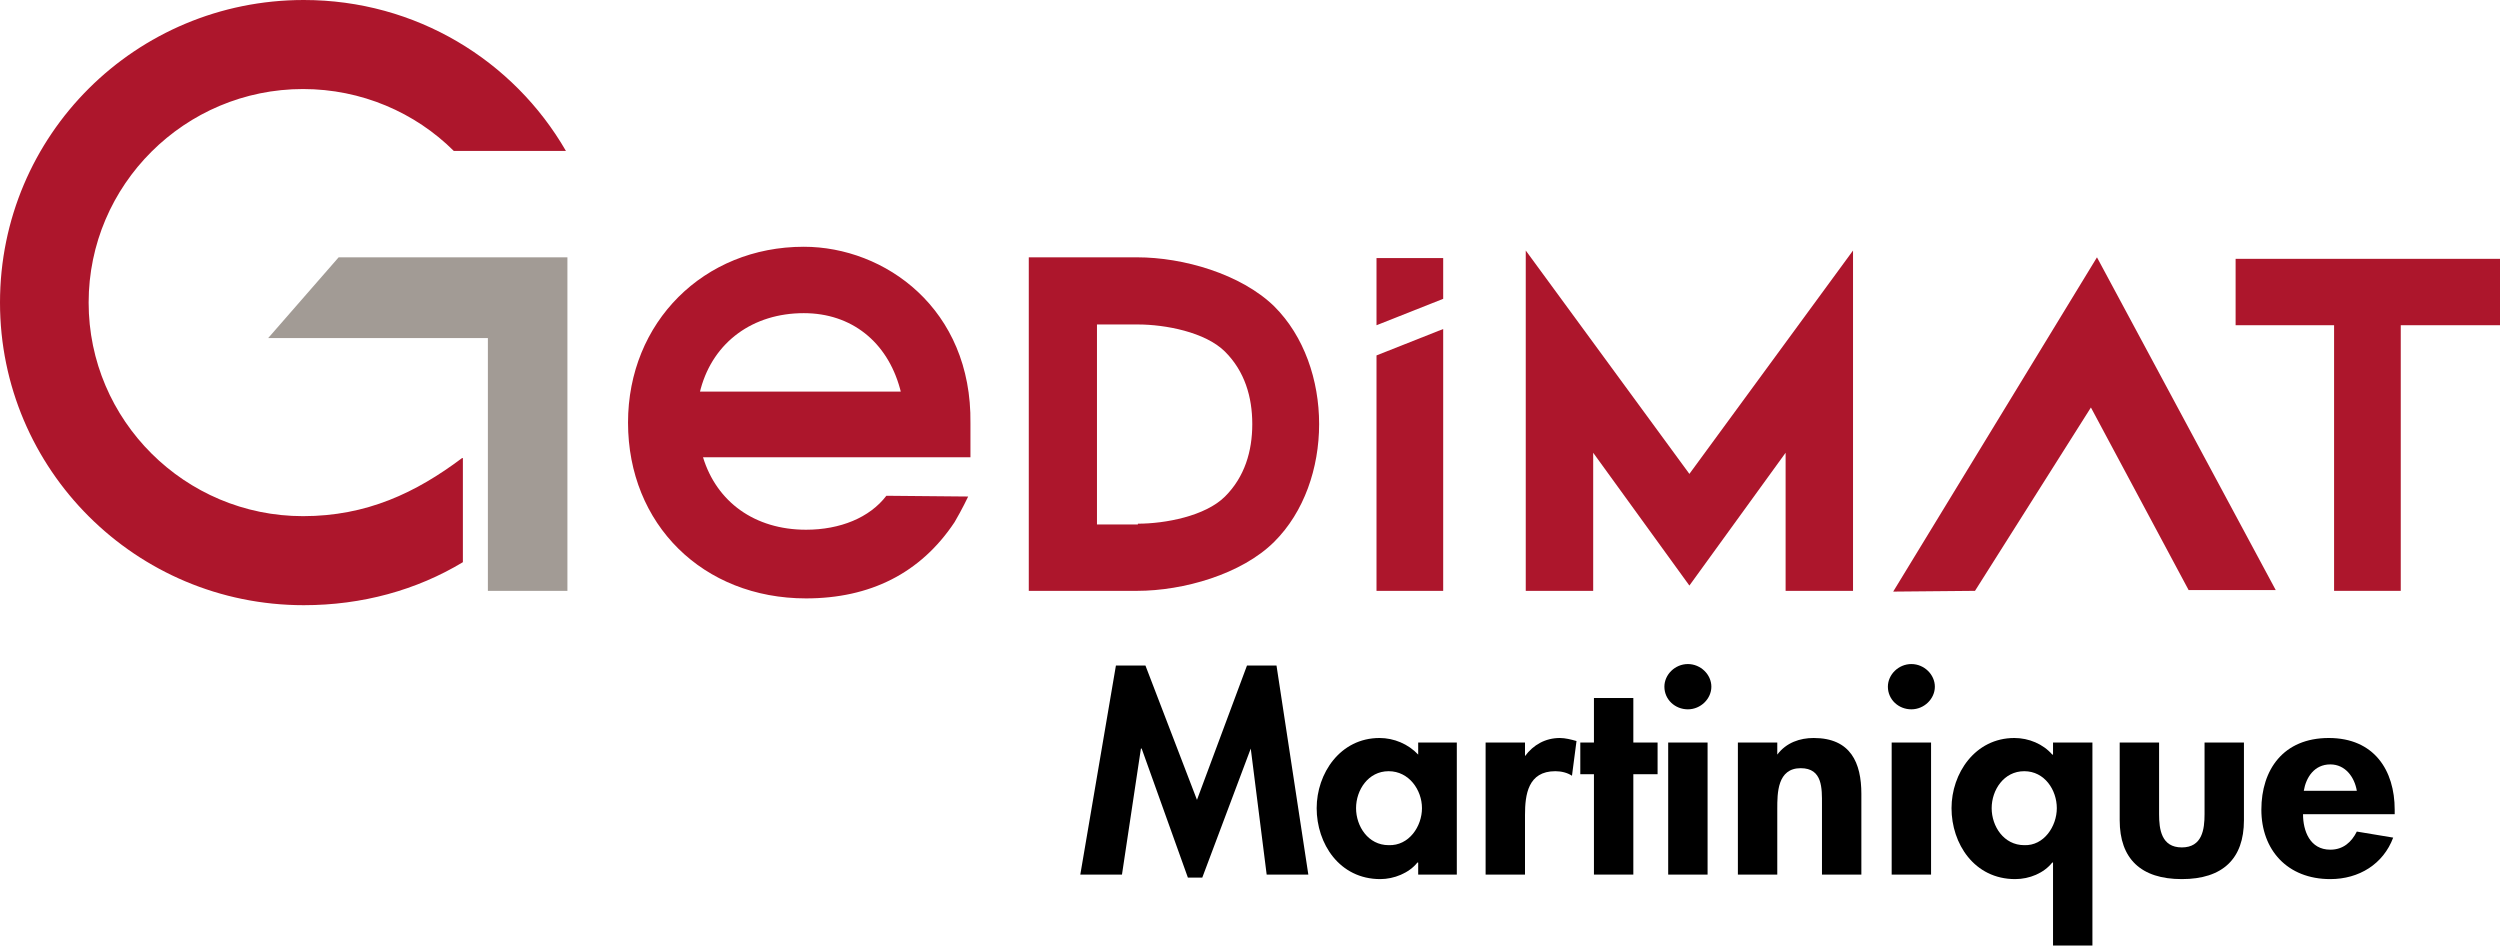 <svg width="156" height="59" viewBox="0 0 156 59" fill="none" xmlns="http://www.w3.org/2000/svg">
<g clip-path="url(#clip0)">
<path d="M35.407 36.869H30.444V21.095H16.735L21.131 16.057H35.407V36.869Z" fill="#A29B95"/>
<path d="M70.956 16.057C73.84 16.057 77.433 17.093 79.513 19.117C83.247 22.837 83.247 30.089 79.513 33.808C77.48 35.833 73.84 36.869 70.956 36.869H64.196V16.057H70.956ZM71.004 32.678C72.705 32.678 75.211 32.208 76.44 30.983C77.669 29.759 78.142 28.158 78.142 26.463C78.142 24.768 77.669 23.167 76.44 21.942C75.211 20.718 72.705 20.247 71.004 20.247H68.451V32.725H71.004V32.678Z" fill="#AD162C"/>
<path d="M105.418 29.571L115.629 15.633V36.869H111.422V28.252L105.418 36.539L99.415 28.252V36.869H95.207V15.633L105.418 29.571Z" fill="#AD162C"/>
<path d="M149.807 16.151H156V20.294H149.807V36.869H145.647V20.294H139.502V16.151H145.647H149.807Z" fill="#AD162C"/>
<path d="M118.135 36.916L130.851 16.057L142.007 36.822H136.571L130.473 25.427L123.24 36.869L118.135 36.916Z" fill="#AD162C"/>
<path d="M50.156 15.398C43.916 15.398 39.189 20.106 39.189 26.369C39.189 32.725 43.869 37.34 50.298 37.34C54.269 37.34 57.436 35.786 59.564 32.584C60.036 31.784 60.414 30.983 60.414 30.983L55.309 30.936C54.269 32.302 52.425 33.055 50.298 33.055C47.084 33.055 44.72 31.313 43.869 28.535H60.556V27.311C60.556 27.169 60.556 27.075 60.556 26.934C60.556 26.745 60.556 26.604 60.556 26.416C60.651 19.259 55.215 15.398 50.156 15.398ZM43.68 24.438L43.727 24.25C44.531 21.33 46.989 19.541 50.156 19.541C53.135 19.541 55.356 21.33 56.16 24.25L56.207 24.438H43.68Z" fill="#AD162C"/>
<path d="M90.055 18.647V16.104H85.894V20.295L90.055 18.647Z" fill="#AD162C"/>
<path d="M85.894 22.178V36.869H90.055V20.53L85.894 22.178Z" fill="#AD162C"/>
<path d="M28.836 28.582C25.953 30.748 22.88 32.208 18.909 32.208C11.534 32.208 5.531 26.227 5.531 18.882C5.531 11.536 11.534 5.556 18.909 5.556C22.549 5.556 25.905 7.016 28.316 9.417H35.313C32.051 3.767 25.953 0 18.956 0C8.462 0 0 8.429 0 18.882C0 29.288 8.462 37.764 18.956 37.764C22.596 37.764 26 36.822 28.884 35.08V28.582H28.836Z" fill="#AD162C"/>
<path d="M78.047 46.71L75.022 54.762H74.124L71.24 46.71H71.193L70.011 54.574H67.411L69.633 41.531H71.476L74.691 49.912L77.811 41.531H79.654L81.64 54.574H79.04L78.047 46.71Z" fill="black"/>
<path d="M90.905 54.574H88.495V53.821H88.447C87.927 54.48 86.982 54.856 86.131 54.856C83.578 54.856 82.16 52.643 82.16 50.43C82.16 48.264 83.625 46.051 86.084 46.051C86.982 46.051 87.88 46.428 88.495 47.087V46.334H90.905V54.574ZM88.731 50.43C88.731 49.3 87.927 48.123 86.651 48.123C85.374 48.123 84.618 49.3 84.618 50.43C84.618 51.56 85.374 52.738 86.651 52.738C87.927 52.785 88.731 51.56 88.731 50.43Z" fill="black"/>
<path d="M95.16 47.181C95.68 46.475 96.436 46.051 97.335 46.051C97.665 46.051 98.044 46.145 98.374 46.24L98.091 48.406C97.807 48.217 97.429 48.123 97.051 48.123C95.349 48.123 95.16 49.583 95.16 50.854V54.574H92.702V46.334H95.16V47.181Z" fill="black"/>
<path d="M101.92 54.574H99.462V48.311H98.611V46.334H99.462V43.556H101.92V46.334H103.433V48.311H101.92V54.574Z" fill="black"/>
<path d="M106.789 42.849C106.789 43.602 106.127 44.262 105.324 44.262C104.52 44.262 103.858 43.65 103.858 42.849C103.858 42.096 104.52 41.437 105.324 41.437C106.127 41.437 106.789 42.096 106.789 42.849ZM106.553 54.574H104.095V46.334H106.553V54.574Z" fill="black"/>
<path d="M110.902 47.087C111.469 46.334 112.32 46.051 113.171 46.051C115.487 46.051 116.149 47.605 116.149 49.536V54.574H113.691V50.195C113.691 49.206 113.738 47.935 112.367 47.935C110.902 47.935 110.902 49.489 110.902 50.477V54.574H108.444V46.334H110.902V47.087Z" fill="black"/>
<path d="M120.735 42.849C120.735 43.602 120.073 44.262 119.269 44.262C118.465 44.262 117.804 43.65 117.804 42.849C117.804 42.096 118.465 41.437 119.269 41.437C120.073 41.437 120.735 42.096 120.735 42.849ZM120.498 54.574H118.04V46.334H120.498V54.574Z" fill="black"/>
<path d="M130.567 59H128.109V53.821H128.062C127.542 54.48 126.644 54.856 125.745 54.856C123.193 54.856 121.775 52.643 121.775 50.43C121.775 48.264 123.24 46.051 125.698 46.051C126.596 46.051 127.495 46.428 128.062 47.087H128.109V46.334H130.567V59ZM128.345 50.43C128.345 49.3 127.589 48.123 126.313 48.123C125.036 48.123 124.28 49.3 124.28 50.43C124.28 51.56 125.036 52.738 126.313 52.738C127.542 52.785 128.345 51.56 128.345 50.43Z" fill="black"/>
<path d="M134.727 46.334V50.807C134.727 51.748 134.869 52.879 136.145 52.879C137.422 52.879 137.564 51.748 137.564 50.807V46.334H140.022V51.184C140.022 53.585 138.698 54.856 136.145 54.856C133.593 54.856 132.269 53.585 132.269 51.184V46.334H134.727Z" fill="black"/>
<path d="M143.709 50.807C143.709 51.843 144.135 53.02 145.411 53.02C146.215 53.02 146.735 52.549 147.066 51.89L149.335 52.267C148.72 53.915 147.207 54.856 145.411 54.856C142.716 54.856 141.109 53.02 141.109 50.525C141.109 48.029 142.48 46.051 145.316 46.051C148.153 46.051 149.429 48.076 149.429 50.525V50.807H143.709ZM147.066 49.347C146.924 48.5 146.356 47.699 145.411 47.699C144.418 47.699 143.898 48.5 143.756 49.347H147.066Z" fill="black"/>
</g>
<defs>
<clipPath id="clip0">
<rect width="156" height="59" fill="white"/>
</clipPath>
</defs>
</svg>
